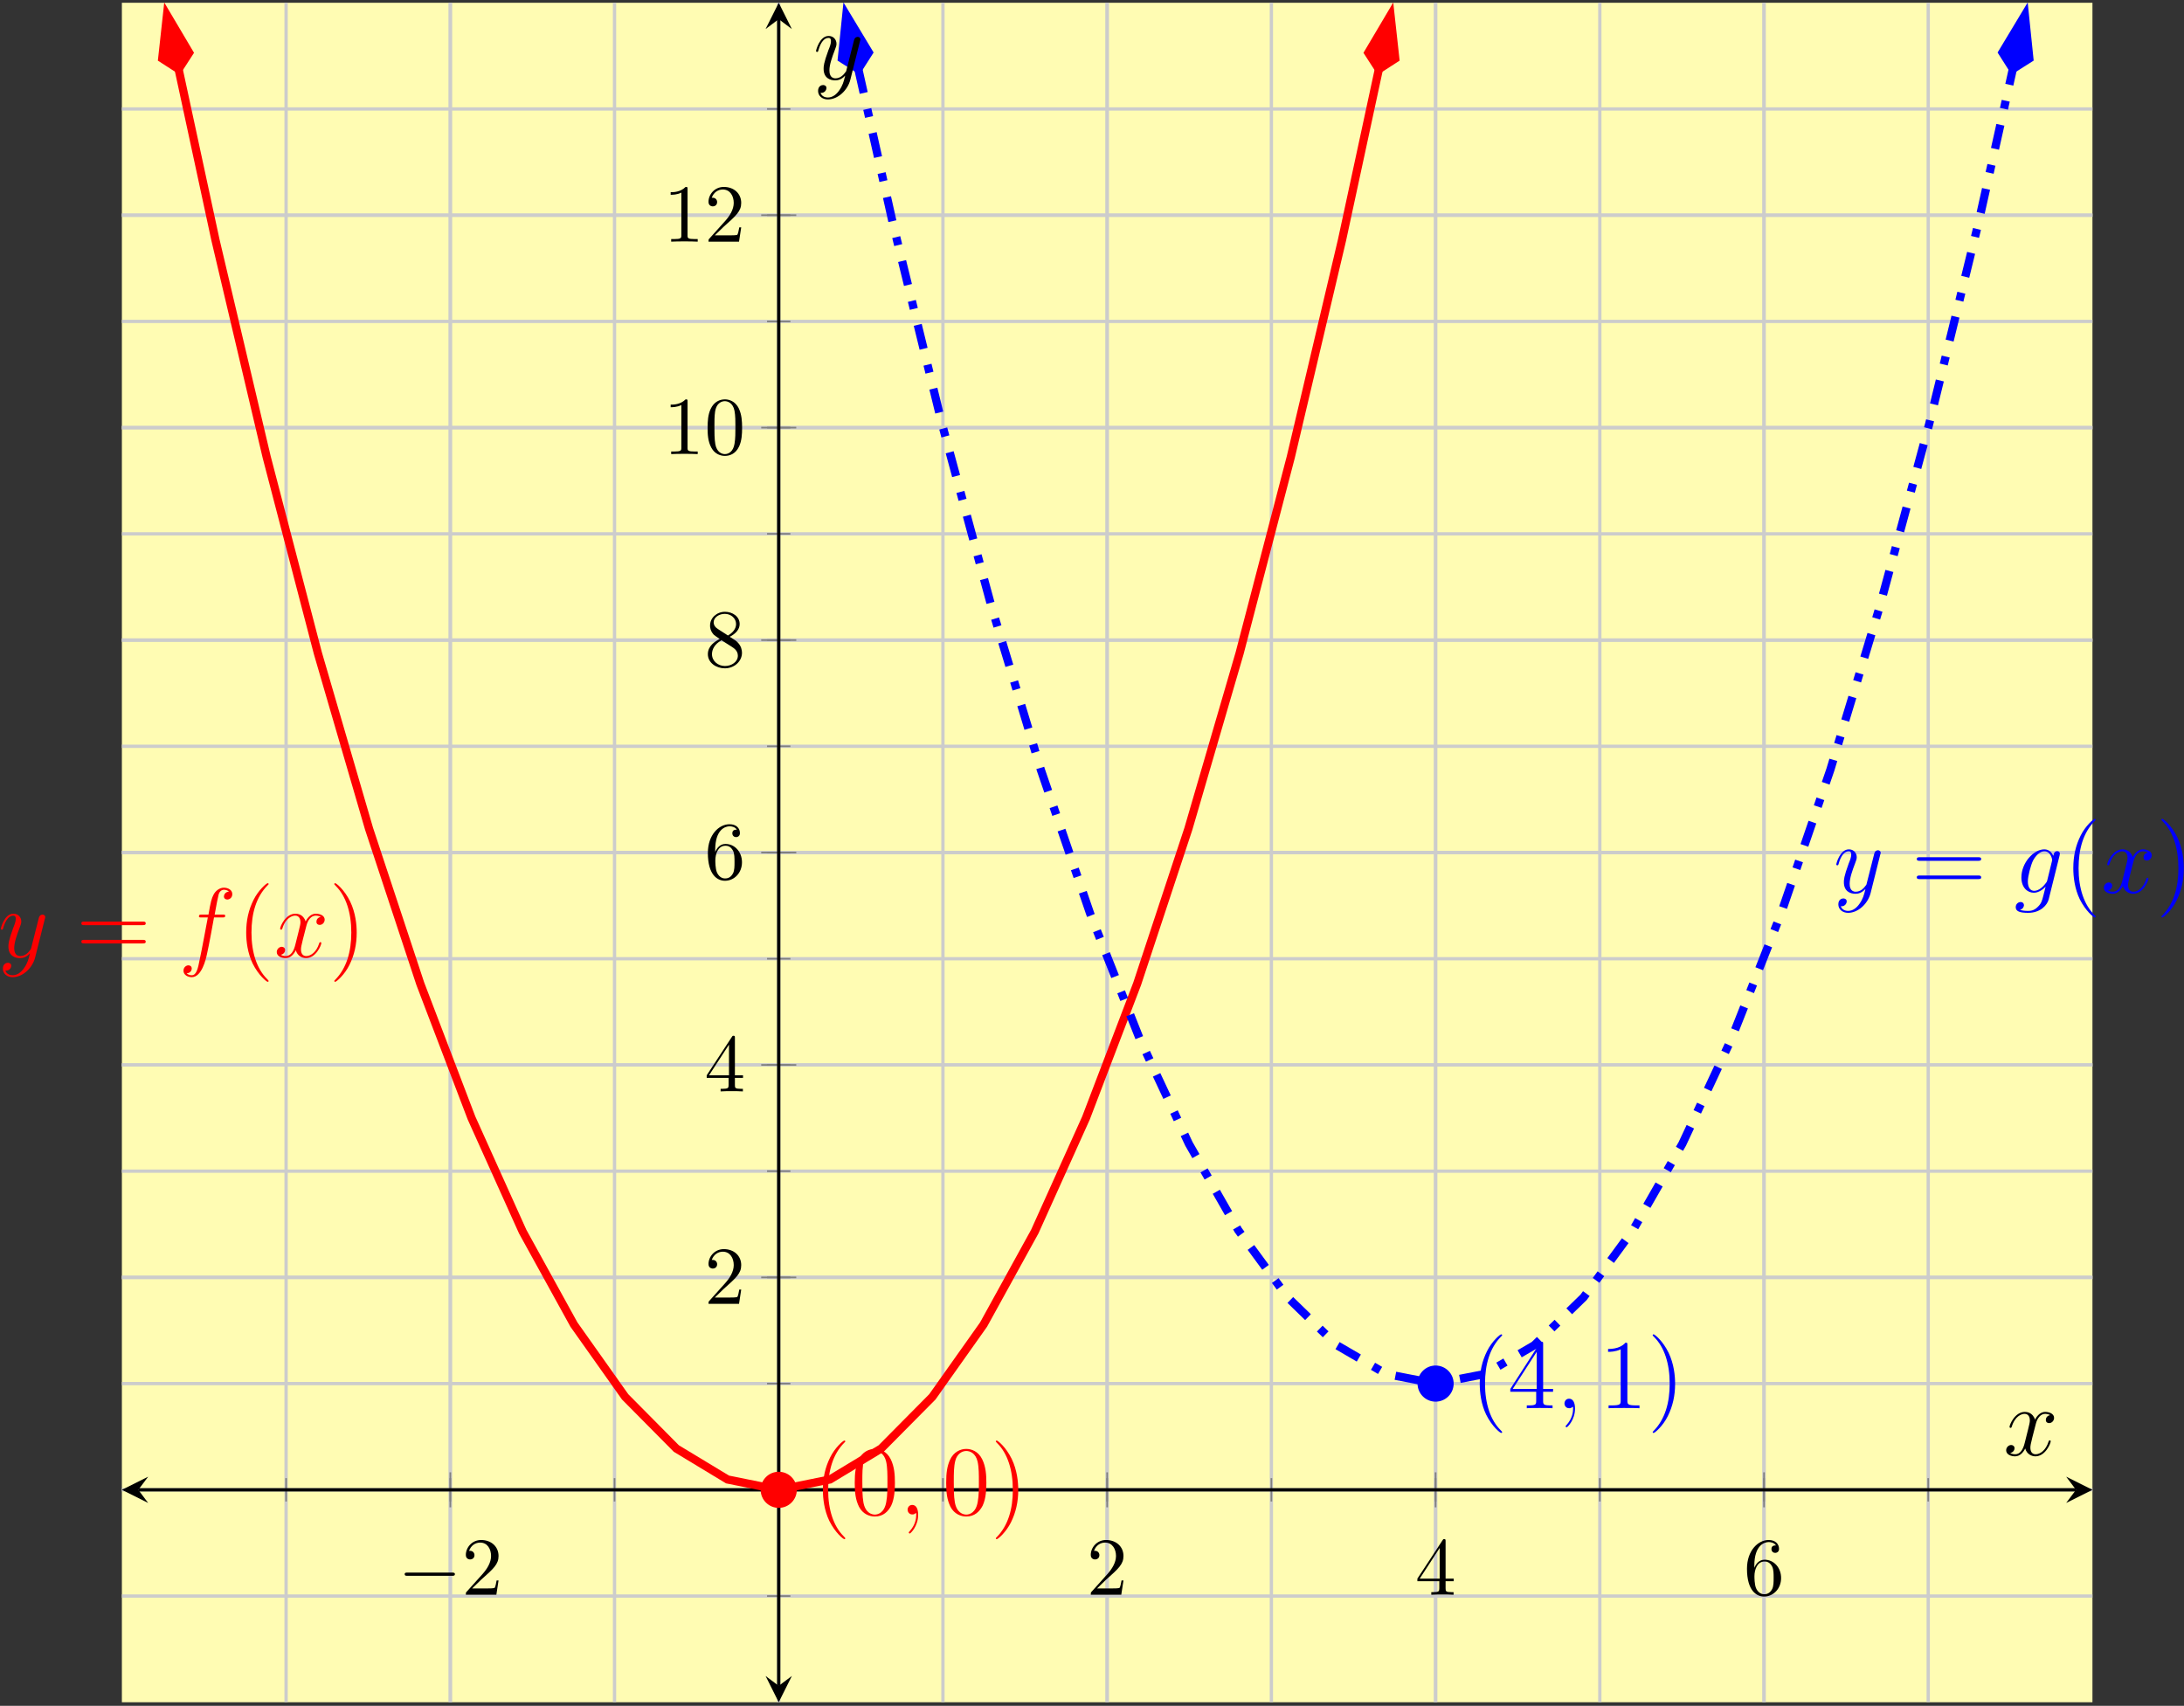 <?xml version="1.0" encoding="UTF-8"?>
<svg xmlns="http://www.w3.org/2000/svg" xmlns:xlink="http://www.w3.org/1999/xlink" width="265pt" height="207pt" viewBox="0 0 265 207" version="1.1">
<rect x="0" y="0" width="265" height="207" fill="#333333" stroke="none"/>
<defs>
<g>
<symbol overflow="visible" id="glyph0-0">
<path style="stroke:none;" d=""/>
</symbol>
<symbol overflow="visible" id="glyph0-1">
<path style="stroke:none;" d="M 6.562 -2.297 C 6.734 -2.297 6.922 -2.297 6.922 -2.5 C 6.922 -2.688 6.734 -2.688 6.562 -2.688 L 1.172 -2.688 C 1 -2.688 0.828 -2.688 0.828 -2.5 C 0.828 -2.297 1 -2.297 1.172 -2.297 Z M 6.562 -2.297 "/>
</symbol>
<symbol overflow="visible" id="glyph1-0">
<path style="stroke:none;" d=""/>
</symbol>
<symbol overflow="visible" id="glyph1-1">
<path style="stroke:none;" d="M 1.266 -0.766 L 2.328 -1.797 C 3.875 -3.172 4.469 -3.703 4.469 -4.703 C 4.469 -5.844 3.578 -6.641 2.359 -6.641 C 1.234 -6.641 0.5 -5.719 0.5 -4.828 C 0.5 -4.281 1 -4.281 1.031 -4.281 C 1.203 -4.281 1.547 -4.391 1.547 -4.812 C 1.547 -5.062 1.359 -5.328 1.016 -5.328 C 0.938 -5.328 0.922 -5.328 0.891 -5.312 C 1.109 -5.969 1.656 -6.328 2.234 -6.328 C 3.141 -6.328 3.562 -5.516 3.562 -4.703 C 3.562 -3.906 3.078 -3.125 2.516 -2.5 L 0.609 -0.375 C 0.5 -0.266 0.5 -0.234 0.5 0 L 4.203 0 L 4.469 -1.734 L 4.234 -1.734 C 4.172 -1.438 4.109 -1 4 -0.844 C 3.938 -0.766 3.281 -0.766 3.062 -0.766 Z M 1.266 -0.766 "/>
</symbol>
<symbol overflow="visible" id="glyph1-2">
<path style="stroke:none;" d="M 2.938 -1.641 L 2.938 -0.781 C 2.938 -0.422 2.906 -0.312 2.172 -0.312 L 1.969 -0.312 L 1.969 0 C 2.375 -0.031 2.891 -0.031 3.312 -0.031 C 3.734 -0.031 4.25 -0.031 4.672 0 L 4.672 -0.312 L 4.453 -0.312 C 3.719 -0.312 3.703 -0.422 3.703 -0.781 L 3.703 -1.641 L 4.688 -1.641 L 4.688 -1.953 L 3.703 -1.953 L 3.703 -6.484 C 3.703 -6.688 3.703 -6.75 3.531 -6.75 C 3.453 -6.75 3.422 -6.75 3.344 -6.625 L 0.281 -1.953 L 0.281 -1.641 Z M 2.984 -1.953 L 0.562 -1.953 L 2.984 -5.672 Z M 2.984 -1.953 "/>
</symbol>
<symbol overflow="visible" id="glyph1-3">
<path style="stroke:none;" d="M 1.312 -3.266 L 1.312 -3.516 C 1.312 -6.031 2.547 -6.391 3.062 -6.391 C 3.297 -6.391 3.719 -6.328 3.938 -5.984 C 3.781 -5.984 3.391 -5.984 3.391 -5.547 C 3.391 -5.234 3.625 -5.078 3.844 -5.078 C 4 -5.078 4.312 -5.172 4.312 -5.562 C 4.312 -6.156 3.875 -6.641 3.047 -6.641 C 1.766 -6.641 0.422 -5.359 0.422 -3.156 C 0.422 -0.484 1.578 0.219 2.5 0.219 C 3.609 0.219 4.562 -0.719 4.562 -2.031 C 4.562 -3.297 3.672 -4.25 2.562 -4.25 C 1.891 -4.25 1.516 -3.75 1.312 -3.266 Z M 2.5 -0.062 C 1.875 -0.062 1.578 -0.656 1.516 -0.812 C 1.328 -1.281 1.328 -2.078 1.328 -2.25 C 1.328 -3.031 1.656 -4.031 2.547 -4.031 C 2.719 -4.031 3.172 -4.031 3.484 -3.406 C 3.656 -3.047 3.656 -2.531 3.656 -2.047 C 3.656 -1.562 3.656 -1.062 3.484 -0.703 C 3.188 -0.109 2.734 -0.062 2.5 -0.062 Z M 2.5 -0.062 "/>
</symbol>
<symbol overflow="visible" id="glyph1-4">
<path style="stroke:none;" d="M 1.625 -4.562 C 1.172 -4.859 1.125 -5.188 1.125 -5.359 C 1.125 -5.969 1.781 -6.391 2.484 -6.391 C 3.203 -6.391 3.844 -5.875 3.844 -5.156 C 3.844 -4.578 3.453 -4.109 2.859 -3.766 Z M 3.078 -3.609 C 3.797 -3.984 4.281 -4.5 4.281 -5.156 C 4.281 -6.078 3.406 -6.641 2.5 -6.641 C 1.5 -6.641 0.688 -5.906 0.688 -4.969 C 0.688 -4.797 0.703 -4.344 1.125 -3.875 C 1.234 -3.766 1.609 -3.516 1.859 -3.344 C 1.281 -3.047 0.422 -2.5 0.422 -1.5 C 0.422 -0.453 1.438 0.219 2.484 0.219 C 3.609 0.219 4.562 -0.609 4.562 -1.672 C 4.562 -2.031 4.453 -2.484 4.062 -2.906 C 3.875 -3.109 3.719 -3.203 3.078 -3.609 Z M 2.078 -3.188 L 3.312 -2.406 C 3.594 -2.219 4.062 -1.922 4.062 -1.312 C 4.062 -0.578 3.312 -0.062 2.5 -0.062 C 1.641 -0.062 0.922 -0.672 0.922 -1.5 C 0.922 -2.078 1.234 -2.719 2.078 -3.188 Z M 2.078 -3.188 "/>
</symbol>
<symbol overflow="visible" id="glyph1-5">
<path style="stroke:none;" d="M 2.938 -6.375 C 2.938 -6.625 2.938 -6.641 2.703 -6.641 C 2.078 -6 1.203 -6 0.891 -6 L 0.891 -5.688 C 1.094 -5.688 1.672 -5.688 2.188 -5.953 L 2.188 -0.781 C 2.188 -0.422 2.156 -0.312 1.266 -0.312 L 0.953 -0.312 L 0.953 0 C 1.297 -0.031 2.156 -0.031 2.562 -0.031 C 2.953 -0.031 3.828 -0.031 4.172 0 L 4.172 -0.312 L 3.859 -0.312 C 2.953 -0.312 2.938 -0.422 2.938 -0.781 Z M 2.938 -6.375 "/>
</symbol>
<symbol overflow="visible" id="glyph1-6">
<path style="stroke:none;" d="M 4.578 -3.188 C 4.578 -3.984 4.531 -4.781 4.188 -5.516 C 3.734 -6.484 2.906 -6.641 2.5 -6.641 C 1.891 -6.641 1.172 -6.375 0.75 -5.453 C 0.438 -4.766 0.391 -3.984 0.391 -3.188 C 0.391 -2.438 0.422 -1.547 0.844 -0.781 C 1.266 0.016 2 0.219 2.484 0.219 C 3.016 0.219 3.781 0.016 4.219 -0.938 C 4.531 -1.625 4.578 -2.406 4.578 -3.188 Z M 2.484 0 C 2.094 0 1.5 -0.25 1.328 -1.203 C 1.219 -1.797 1.219 -2.719 1.219 -3.312 C 1.219 -3.953 1.219 -4.609 1.297 -5.141 C 1.484 -6.328 2.234 -6.422 2.484 -6.422 C 2.812 -6.422 3.469 -6.234 3.656 -5.25 C 3.766 -4.688 3.766 -3.938 3.766 -3.312 C 3.766 -2.562 3.766 -1.891 3.656 -1.25 C 3.5 -0.297 2.938 0 2.484 0 Z M 2.484 0 "/>
</symbol>
<symbol overflow="visible" id="glyph2-0">
<path style="stroke:none;" d=""/>
</symbol>
<symbol overflow="visible" id="glyph2-1">
<path style="stroke:none;" d="M 3.141 1.344 C 2.828 1.797 2.359 2.203 1.766 2.203 C 1.625 2.203 1.047 2.172 0.875 1.625 C 0.906 1.641 0.969 1.641 0.984 1.641 C 1.344 1.641 1.594 1.328 1.594 1.047 C 1.594 0.781 1.359 0.688 1.188 0.688 C 0.984 0.688 0.578 0.828 0.578 1.406 C 0.578 2.016 1.094 2.438 1.766 2.438 C 2.969 2.438 4.172 1.344 4.5 0.016 L 5.672 -4.656 C 5.688 -4.703 5.719 -4.781 5.719 -4.859 C 5.719 -5.031 5.562 -5.156 5.391 -5.156 C 5.281 -5.156 5.031 -5.109 4.938 -4.75 L 4.047 -1.234 C 4 -1.016 4 -0.984 3.891 -0.859 C 3.656 -0.531 3.266 -0.125 2.688 -0.125 C 2.016 -0.125 1.953 -0.781 1.953 -1.094 C 1.953 -1.781 2.281 -2.703 2.609 -3.562 C 2.734 -3.906 2.812 -4.078 2.812 -4.312 C 2.812 -4.812 2.453 -5.266 1.859 -5.266 C 0.766 -5.266 0.328 -3.531 0.328 -3.438 C 0.328 -3.391 0.375 -3.328 0.453 -3.328 C 0.562 -3.328 0.578 -3.375 0.625 -3.547 C 0.906 -4.547 1.359 -5.031 1.828 -5.031 C 1.938 -5.031 2.141 -5.031 2.141 -4.641 C 2.141 -4.328 2.016 -3.984 1.828 -3.531 C 1.25 -1.953 1.25 -1.562 1.25 -1.281 C 1.25 -0.141 2.062 0.125 2.656 0.125 C 3 0.125 3.438 0.016 3.844 -0.438 L 3.859 -0.422 C 3.688 0.281 3.562 0.75 3.141 1.344 Z M 3.141 1.344 "/>
</symbol>
<symbol overflow="visible" id="glyph2-2">
<path style="stroke:none;" d="M 5.328 -4.812 C 5.562 -4.812 5.672 -4.812 5.672 -5.031 C 5.672 -5.156 5.562 -5.156 5.359 -5.156 L 4.391 -5.156 C 4.609 -6.391 4.781 -7.234 4.875 -7.609 C 4.953 -7.906 5.203 -8.172 5.516 -8.172 C 5.766 -8.172 6.016 -8.062 6.125 -7.953 C 5.672 -7.906 5.516 -7.562 5.516 -7.359 C 5.516 -7.125 5.703 -6.984 5.922 -6.984 C 6.172 -6.984 6.531 -7.188 6.531 -7.641 C 6.531 -8.141 6.031 -8.422 5.5 -8.422 C 4.984 -8.422 4.484 -8.031 4.25 -7.562 C 4.031 -7.141 3.906 -6.719 3.641 -5.156 L 2.828 -5.156 C 2.609 -5.156 2.484 -5.156 2.484 -4.938 C 2.484 -4.812 2.562 -4.812 2.797 -4.812 L 3.562 -4.812 C 3.344 -3.688 2.859 -0.984 2.578 0.281 C 2.375 1.328 2.203 2.203 1.609 2.203 C 1.562 2.203 1.219 2.203 1 1.969 C 1.609 1.922 1.609 1.406 1.609 1.391 C 1.609 1.141 1.438 1 1.203 1 C 0.969 1 0.609 1.203 0.609 1.656 C 0.609 2.172 1.141 2.438 1.609 2.438 C 2.828 2.438 3.328 0.25 3.453 -0.344 C 3.672 -1.266 4.25 -4.453 4.312 -4.812 Z M 5.328 -4.812 "/>
</symbol>
<symbol overflow="visible" id="glyph2-3">
<path style="stroke:none;" d="M 5.672 -4.875 C 5.281 -4.812 5.141 -4.516 5.141 -4.297 C 5.141 -4 5.359 -3.906 5.531 -3.906 C 5.891 -3.906 6.141 -4.219 6.141 -4.547 C 6.141 -5.047 5.562 -5.266 5.062 -5.266 C 4.344 -5.266 3.938 -4.547 3.828 -4.328 C 3.547 -5.219 2.812 -5.266 2.594 -5.266 C 1.375 -5.266 0.734 -3.703 0.734 -3.438 C 0.734 -3.391 0.781 -3.328 0.859 -3.328 C 0.953 -3.328 0.984 -3.406 1 -3.453 C 1.406 -4.781 2.219 -5.031 2.562 -5.031 C 3.094 -5.031 3.203 -4.531 3.203 -4.25 C 3.203 -3.984 3.125 -3.703 2.984 -3.125 L 2.578 -1.5 C 2.406 -0.781 2.062 -0.125 1.422 -0.125 C 1.359 -0.125 1.062 -0.125 0.812 -0.281 C 1.25 -0.359 1.344 -0.719 1.344 -0.859 C 1.344 -1.094 1.156 -1.25 0.938 -1.25 C 0.641 -1.25 0.328 -0.984 0.328 -0.609 C 0.328 -0.109 0.891 0.125 1.406 0.125 C 1.984 0.125 2.391 -0.328 2.641 -0.828 C 2.828 -0.125 3.438 0.125 3.875 0.125 C 5.094 0.125 5.734 -1.453 5.734 -1.703 C 5.734 -1.766 5.688 -1.812 5.625 -1.812 C 5.516 -1.812 5.5 -1.75 5.469 -1.656 C 5.141 -0.609 4.453 -0.125 3.906 -0.125 C 3.484 -0.125 3.266 -0.438 3.266 -0.922 C 3.266 -1.188 3.312 -1.375 3.5 -2.156 L 3.922 -3.797 C 4.094 -4.5 4.5 -5.031 5.062 -5.031 C 5.078 -5.031 5.422 -5.031 5.672 -4.875 Z M 5.672 -4.875 "/>
</symbol>
<symbol overflow="visible" id="glyph2-4">
<path style="stroke:none;" d="M 4.047 -1.516 C 4 -1.328 3.969 -1.281 3.812 -1.094 C 3.328 -0.469 2.828 -0.234 2.453 -0.234 C 2.062 -0.234 1.688 -0.547 1.688 -1.375 C 1.688 -2.016 2.047 -3.344 2.312 -3.891 C 2.656 -4.547 3.188 -5.031 3.688 -5.031 C 4.484 -5.031 4.641 -4.047 4.641 -3.984 L 4.609 -3.812 Z M 4.781 -4.484 C 4.625 -4.828 4.297 -5.266 3.688 -5.266 C 2.391 -5.266 0.906 -3.641 0.906 -1.859 C 0.906 -0.609 1.656 0 2.422 0 C 3.062 0 3.625 -0.5 3.844 -0.734 L 3.578 0.328 C 3.406 0.984 3.328 1.297 2.906 1.703 C 2.422 2.203 1.953 2.203 1.703 2.203 C 1.344 2.203 1.047 2.172 0.734 2.078 C 1.125 1.969 1.219 1.641 1.219 1.5 C 1.219 1.312 1.078 1.125 0.812 1.125 C 0.531 1.125 0.219 1.359 0.219 1.75 C 0.219 2.25 0.703 2.438 1.719 2.438 C 3.266 2.438 4.062 1.453 4.219 0.797 L 5.547 -4.547 C 5.578 -4.703 5.578 -4.719 5.578 -4.75 C 5.578 -4.906 5.453 -5.047 5.266 -5.047 C 4.984 -5.047 4.812 -4.812 4.781 -4.484 Z M 4.781 -4.484 "/>
</symbol>
<symbol overflow="visible" id="glyph2-5">
<path style="stroke:none;" d="M 2.328 0.047 C 2.328 -0.641 2.109 -1.156 1.609 -1.156 C 1.234 -1.156 1.047 -0.844 1.047 -0.578 C 1.047 -0.328 1.219 0 1.625 0 C 1.781 0 1.906 -0.047 2.016 -0.156 C 2.047 -0.172 2.062 -0.172 2.062 -0.172 C 2.094 -0.172 2.094 -0.016 2.094 0.047 C 2.094 0.438 2.016 1.219 1.328 2 C 1.188 2.141 1.188 2.156 1.188 2.188 C 1.188 2.25 1.25 2.312 1.312 2.312 C 1.406 2.312 2.328 1.422 2.328 0.047 Z M 2.328 0.047 "/>
</symbol>
<symbol overflow="visible" id="glyph3-0">
<path style="stroke:none;" d=""/>
</symbol>
<symbol overflow="visible" id="glyph3-1">
<path style="stroke:none;" d="M 8.062 -3.875 C 8.234 -3.875 8.453 -3.875 8.453 -4.094 C 8.453 -4.312 8.25 -4.312 8.062 -4.312 L 1.031 -4.312 C 0.859 -4.312 0.641 -4.312 0.641 -4.094 C 0.641 -3.875 0.844 -3.875 1.031 -3.875 Z M 8.062 -1.656 C 8.234 -1.656 8.453 -1.656 8.453 -1.859 C 8.453 -2.094 8.25 -2.094 8.062 -2.094 L 1.031 -2.094 C 0.859 -2.094 0.641 -2.094 0.641 -1.875 C 0.641 -1.656 0.844 -1.656 1.031 -1.656 Z M 8.062 -1.656 "/>
</symbol>
<symbol overflow="visible" id="glyph3-2">
<path style="stroke:none;" d="M 3.891 2.906 C 3.891 2.875 3.891 2.844 3.688 2.641 C 2.484 1.438 1.812 -0.531 1.812 -2.969 C 1.812 -5.297 2.375 -7.297 3.766 -8.703 C 3.891 -8.812 3.891 -8.828 3.891 -8.875 C 3.891 -8.938 3.828 -8.969 3.781 -8.969 C 3.625 -8.969 2.641 -8.109 2.062 -6.938 C 1.453 -5.719 1.172 -4.453 1.172 -2.969 C 1.172 -1.906 1.344 -0.484 1.953 0.781 C 2.672 2.219 3.641 3 3.781 3 C 3.828 3 3.891 2.969 3.891 2.906 Z M 3.891 2.906 "/>
</symbol>
<symbol overflow="visible" id="glyph3-3">
<path style="stroke:none;" d="M 3.375 -2.969 C 3.375 -3.891 3.25 -5.359 2.578 -6.75 C 1.875 -8.188 0.891 -8.969 0.766 -8.969 C 0.719 -8.969 0.656 -8.938 0.656 -8.875 C 0.656 -8.828 0.656 -8.812 0.859 -8.609 C 2.062 -7.406 2.719 -5.422 2.719 -2.984 C 2.719 -0.672 2.156 1.328 0.781 2.734 C 0.656 2.844 0.656 2.875 0.656 2.906 C 0.656 2.969 0.719 3 0.766 3 C 0.922 3 1.906 2.141 2.484 0.969 C 3.094 -0.25 3.375 -1.547 3.375 -2.969 Z M 3.375 -2.969 "/>
</symbol>
<symbol overflow="visible" id="glyph3-4">
<path style="stroke:none;" d="M 5.359 -3.828 C 5.359 -4.812 5.297 -5.781 4.859 -6.688 C 4.375 -7.688 3.516 -7.953 2.922 -7.953 C 2.234 -7.953 1.391 -7.609 0.938 -6.609 C 0.609 -5.859 0.484 -5.109 0.484 -3.828 C 0.484 -2.672 0.578 -1.797 1 -0.938 C 1.469 -0.031 2.297 0.25 2.922 0.25 C 3.953 0.25 4.547 -0.375 4.906 -1.062 C 5.328 -1.953 5.359 -3.125 5.359 -3.828 Z M 2.922 0.016 C 2.531 0.016 1.75 -0.203 1.531 -1.5 C 1.406 -2.219 1.406 -3.125 1.406 -3.969 C 1.406 -4.953 1.406 -5.828 1.594 -6.531 C 1.797 -7.344 2.406 -7.703 2.922 -7.703 C 3.375 -7.703 4.062 -7.438 4.297 -6.406 C 4.453 -5.719 4.453 -4.781 4.453 -3.969 C 4.453 -3.172 4.453 -2.266 4.312 -1.531 C 4.094 -0.219 3.328 0.016 2.922 0.016 Z M 2.922 0.016 "/>
</symbol>
<symbol overflow="visible" id="glyph3-5">
<path style="stroke:none;" d="M 4.312 -7.781 C 4.312 -8.016 4.312 -8.062 4.141 -8.062 C 4.047 -8.062 4.016 -8.062 3.922 -7.922 L 0.328 -2.344 L 0.328 -2 L 3.469 -2 L 3.469 -0.906 C 3.469 -0.469 3.438 -0.344 2.562 -0.344 L 2.328 -0.344 L 2.328 0 C 2.609 -0.031 3.547 -0.031 3.891 -0.031 C 4.219 -0.031 5.172 -0.031 5.453 0 L 5.453 -0.344 L 5.219 -0.344 C 4.344 -0.344 4.312 -0.469 4.312 -0.906 L 4.312 -2 L 5.516 -2 L 5.516 -2.344 L 4.312 -2.344 Z M 3.531 -6.844 L 3.531 -2.344 L 0.625 -2.344 Z M 3.531 -6.844 "/>
</symbol>
<symbol overflow="visible" id="glyph3-6">
<path style="stroke:none;" d="M 3.438 -7.656 C 3.438 -7.938 3.438 -7.953 3.203 -7.953 C 2.922 -7.625 2.312 -7.188 1.094 -7.188 L 1.094 -6.844 C 1.359 -6.844 1.953 -6.844 2.625 -7.141 L 2.625 -0.922 C 2.625 -0.484 2.578 -0.344 1.531 -0.344 L 1.156 -0.344 L 1.156 0 C 1.484 -0.031 2.641 -0.031 3.031 -0.031 C 3.438 -0.031 4.578 -0.031 4.906 0 L 4.906 -0.344 L 4.531 -0.344 C 3.484 -0.344 3.438 -0.484 3.438 -0.922 Z M 3.438 -7.656 "/>
</symbol>
</g>
</defs>
<g id="surface1">
<path style=" stroke:none;fill-rule:nonzero;fill:rgb(100%,98.47%,70.001%);fill-opacity:1;" d="M 14.789 206.562 L 253.891 206.562 L 253.891 0.336 L 14.789 0.336 Z M 14.789 206.562 "/>
<path style="fill:none;stroke-width:0.399;stroke-linecap:butt;stroke-linejoin:miter;stroke:rgb(79.999%,79.999%,79.999%);stroke-opacity:1;stroke-miterlimit:10;" d="M 19.926 0.002 L 19.926 206.228 M 39.852 0.002 L 39.852 206.228 M 59.777 0.002 L 59.777 206.228 M 79.699 0.002 L 79.699 206.228 M 99.625 0.002 L 99.625 206.228 M 119.551 0.002 L 119.551 206.228 M 139.477 0.002 L 139.477 206.228 M 159.402 0.002 L 159.402 206.228 M 179.328 0.002 L 179.328 206.228 M 199.254 0.002 L 199.254 206.228 M 219.176 0.002 L 219.176 206.228 " transform="matrix(1,0,0,-1,14.789,206.564)"/>
<path style="fill:none;stroke-width:0.399;stroke-linecap:butt;stroke-linejoin:miter;stroke:rgb(79.999%,79.999%,79.999%);stroke-opacity:1;stroke-miterlimit:10;" d="M 39.852 0.002 L 39.852 206.228 M 119.551 0.002 L 119.551 206.228 M 159.402 0.002 L 159.402 206.228 M 199.254 0.002 L 199.254 206.228 " transform="matrix(1,0,0,-1,14.789,206.564)"/>
<path style="fill:none;stroke-width:0.399;stroke-linecap:butt;stroke-linejoin:miter;stroke:rgb(79.999%,79.999%,79.999%);stroke-opacity:1;stroke-miterlimit:10;" d="M 0 12.888 L 239.102 12.888 M 0 25.779 L 239.102 25.779 M 0 38.669 L 239.102 38.669 M 0 51.556 L 239.102 51.556 M 0 64.447 L 239.102 64.447 M 0 77.337 L 239.102 77.337 M 0 90.224 L 239.102 90.224 M 0 103.115 L 239.102 103.115 M 0 116.005 L 239.102 116.005 M 0 128.892 L 239.102 128.892 M 0 141.783 L 239.102 141.783 M 0 154.673 L 239.102 154.673 M 0 167.56 L 239.102 167.56 M 0 180.451 L 239.102 180.451 M 0 193.341 L 239.102 193.341 " transform="matrix(1,0,0,-1,14.789,206.564)"/>
<path style="fill:none;stroke-width:0.399;stroke-linecap:butt;stroke-linejoin:miter;stroke:rgb(79.999%,79.999%,79.999%);stroke-opacity:1;stroke-miterlimit:10;" d="M 0 51.556 L 239.102 51.556 M 0 77.337 L 239.102 77.337 M 0 103.115 L 239.102 103.115 M 0 128.892 L 239.102 128.892 M 0 154.673 L 239.102 154.673 M 0 180.451 L 239.102 180.451 " transform="matrix(1,0,0,-1,14.789,206.564)"/>
<path style="fill:none;stroke-width:0.199;stroke-linecap:butt;stroke-linejoin:miter;stroke:rgb(50%,50%,50%);stroke-opacity:1;stroke-miterlimit:10;" d="M 19.926 24.361 L 19.926 27.197 M 39.852 24.361 L 39.852 27.197 M 59.777 24.361 L 59.777 27.197 M 79.699 24.361 L 79.699 27.197 M 99.625 24.361 L 99.625 27.197 M 119.551 24.361 L 119.551 27.197 M 139.477 24.361 L 139.477 27.197 M 159.402 24.361 L 159.402 27.197 M 179.328 24.361 L 179.328 27.197 M 199.254 24.361 L 199.254 27.197 M 219.176 24.361 L 219.176 27.197 " transform="matrix(1,0,0,-1,14.789,206.564)"/>
<path style="fill:none;stroke-width:0.199;stroke-linecap:butt;stroke-linejoin:miter;stroke:rgb(50%,50%,50%);stroke-opacity:1;stroke-miterlimit:10;" d="M 39.852 23.654 L 39.852 27.904 M 119.551 23.654 L 119.551 27.904 M 159.402 23.654 L 159.402 27.904 M 199.254 23.654 L 199.254 27.904 " transform="matrix(1,0,0,-1,14.789,206.564)"/>
<path style="fill:none;stroke-width:0.199;stroke-linecap:butt;stroke-linejoin:miter;stroke:rgb(50%,50%,50%);stroke-opacity:1;stroke-miterlimit:10;" d="M 78.285 12.888 L 81.117 12.888 M 78.285 25.779 L 81.117 25.779 M 78.285 38.669 L 81.117 38.669 M 78.285 51.556 L 81.117 51.556 M 78.285 64.447 L 81.117 64.447 M 78.285 77.337 L 81.117 77.337 M 78.285 90.224 L 81.117 90.224 M 78.285 103.115 L 81.117 103.115 M 78.285 116.005 L 81.117 116.005 M 78.285 128.892 L 81.117 128.892 M 78.285 141.783 L 81.117 141.783 M 78.285 154.673 L 81.117 154.673 M 78.285 167.56 L 81.117 167.56 M 78.285 180.451 L 81.117 180.451 M 78.285 193.341 L 81.117 193.341 " transform="matrix(1,0,0,-1,14.789,206.564)"/>
<path style="fill:none;stroke-width:0.199;stroke-linecap:butt;stroke-linejoin:miter;stroke:rgb(50%,50%,50%);stroke-opacity:1;stroke-miterlimit:10;" d="M 77.574 51.556 L 81.828 51.556 M 77.574 77.337 L 81.828 77.337 M 77.574 103.115 L 81.828 103.115 M 77.574 128.892 L 81.828 128.892 M 77.574 154.673 L 81.828 154.673 M 77.574 180.451 L 81.828 180.451 " transform="matrix(1,0,0,-1,14.789,206.564)"/>
<path style="fill:none;stroke-width:0.399;stroke-linecap:butt;stroke-linejoin:miter;stroke:rgb(0%,0%,0%);stroke-opacity:1;stroke-miterlimit:10;" d="M 1.992 25.779 L 237.109 25.779 " transform="matrix(1,0,0,-1,14.789,206.564)"/>
<path style=" stroke:none;fill-rule:nonzero;fill:rgb(0%,0%,0%);fill-opacity:1;" d="M 14.789 180.785 L 17.977 182.379 L 16.781 180.785 L 17.977 179.191 "/>
<path style=" stroke:none;fill-rule:nonzero;fill:rgb(0%,0%,0%);fill-opacity:1;" d="M 253.891 180.785 L 250.703 179.191 L 251.898 180.785 L 250.703 182.379 "/>
<path style="fill:none;stroke-width:0.399;stroke-linecap:butt;stroke-linejoin:miter;stroke:rgb(0%,0%,0%);stroke-opacity:1;stroke-miterlimit:10;" d="M 79.699 1.994 L 79.699 204.236 " transform="matrix(1,0,0,-1,14.789,206.564)"/>
<path style=" stroke:none;fill-rule:nonzero;fill:rgb(0%,0%,0%);fill-opacity:1;" d="M 94.488 206.562 L 96.082 203.375 L 94.488 204.57 L 92.895 203.375 "/>
<path style=" stroke:none;fill-rule:nonzero;fill:rgb(0%,0%,0%);fill-opacity:1;" d="M 94.488 0.336 L 92.895 3.523 L 94.488 2.328 L 96.082 3.523 "/>
<g style="fill:rgb(0%,0%,0%);fill-opacity:1;">
  <use xlink:href="#glyph0-1" x="48.274" y="193.516"/>
</g>
<g style="fill:rgb(0%,0%,0%);fill-opacity:1;">
  <use xlink:href="#glyph1-1" x="56.023" y="193.516"/>
</g>
<g style="fill:rgb(0%,0%,0%);fill-opacity:1;">
  <use xlink:href="#glyph1-1" x="131.85" y="193.516"/>
</g>
<g style="fill:rgb(0%,0%,0%);fill-opacity:1;">
  <use xlink:href="#glyph1-2" x="171.7" y="193.516"/>
</g>
<g style="fill:rgb(0%,0%,0%);fill-opacity:1;">
  <use xlink:href="#glyph1-3" x="211.551" y="193.516"/>
</g>
<g style="fill:rgb(0%,0%,0%);fill-opacity:1;">
  <use xlink:href="#glyph1-1" x="85.468" y="158.217"/>
</g>
<g style="fill:rgb(0%,0%,0%);fill-opacity:1;">
  <use xlink:href="#glyph1-2" x="85.468" y="132.438"/>
</g>
<g style="fill:rgb(0%,0%,0%);fill-opacity:1;">
  <use xlink:href="#glyph1-3" x="85.468" y="106.66"/>
</g>
<g style="fill:rgb(0%,0%,0%);fill-opacity:1;">
  <use xlink:href="#glyph1-4" x="85.468" y="80.881"/>
</g>
<g style="fill:rgb(0%,0%,0%);fill-opacity:1;">
  <use xlink:href="#glyph1-5" x="80.486" y="55.103"/>
  <use xlink:href="#glyph1-6" x="85.467" y="55.103"/>
</g>
<g style="fill:rgb(0%,0%,0%);fill-opacity:1;">
  <use xlink:href="#glyph1-5" x="80.486" y="29.324"/>
  <use xlink:href="#glyph1-1" x="85.467" y="29.324"/>
</g>
<path style="fill:none;stroke-width:0.996;stroke-linecap:butt;stroke-linejoin:miter;stroke:rgb(100%,0%,0%);stroke-opacity:1;stroke-miterlimit:10;" d="M 6.883 198.177 L 11.356 177.435 L 17.566 151.115 L 23.781 127.302 L 29.992 105.994 L 36.207 87.193 L 42.422 70.9 L 48.633 57.111 L 54.848 45.834 L 61.063 37.06 L 67.273 30.791 L 73.488 27.033 L 79.699 25.779 L 85.914 27.033 L 92.129 30.791 L 98.34 37.06 L 104.555 45.834 L 110.766 57.111 L 116.981 70.9 L 123.195 87.193 L 129.406 105.994 L 135.621 127.298 L 141.836 151.115 L 148.047 177.435 L 152.52 198.173 " transform="matrix(1,0,0,-1,14.789,206.564)"/>
<path style="fill-rule:nonzero;fill:rgb(100%,0%,0%);fill-opacity:1;stroke-width:0.996;stroke-linecap:butt;stroke-linejoin:miter;stroke:rgb(100%,0%,0%);stroke-opacity:1;stroke-miterlimit:10;" d="M 7.391 0 L 2.375 1.672 L 0.706 0 L 2.377 -1.673 Z M 7.391 0 " transform="matrix(-0.211,-0.979,-0.979,0.211,21.821,9.077)"/>
<path style="fill-rule:nonzero;fill:rgb(100%,0%,0%);fill-opacity:1;stroke-width:0.996;stroke-linecap:butt;stroke-linejoin:miter;stroke:rgb(100%,0%,0%);stroke-opacity:1;stroke-miterlimit:10;" d="M 7.392 -0.001 L 2.378 1.672 L 0.703 -0.002 L 2.376 -1.673 Z M 7.392 -0.001 " transform="matrix(0.211,-0.979,-0.979,-0.211,167.159,9.078)"/>
<g style="fill:rgb(100%,0%,0%);fill-opacity:1;">
  <use xlink:href="#glyph2-1" x="-0.228" y="116.14"/>
</g>
<g style="fill:rgb(100%,0%,0%);fill-opacity:1;">
  <use xlink:href="#glyph3-1" x="9.229" y="116.14"/>
</g>
<g style="fill:rgb(100%,0%,0%);fill-opacity:1;">
  <use xlink:href="#glyph2-2" x="21.655" y="116.14"/>
</g>
<g style="fill:rgb(100%,0%,0%);fill-opacity:1;">
  <use xlink:href="#glyph3-2" x="28.701" y="116.14"/>
</g>
<g style="fill:rgb(100%,0%,0%);fill-opacity:1;">
  <use xlink:href="#glyph2-3" x="33.254" y="116.14"/>
</g>
<g style="fill:rgb(100%,0%,0%);fill-opacity:1;">
  <use xlink:href="#glyph3-3" x="39.906" y="116.14"/>
</g>
<path style="fill:none;stroke-width:0.996;stroke-linecap:butt;stroke-linejoin:miter;stroke:rgb(0%,0%,100%);stroke-opacity:1;stroke-dasharray:2.989,1.993,0.996,1.993;stroke-miterlimit:10;" d="M 89.356 198.201 L 93.539 179.501 L 99.527 155.06 L 105.516 132.943 L 111.5 113.158 L 117.488 95.701 L 123.477 80.568 L 129.465 67.767 L 135.453 57.291 L 141.438 49.142 L 147.426 43.322 L 153.414 39.834 L 159.402 38.669 L 165.391 39.834 L 171.375 43.322 L 177.363 49.142 L 183.352 57.291 L 189.34 67.763 L 195.328 80.568 L 201.313 95.697 L 207.301 113.158 L 213.289 132.943 L 219.277 155.056 L 225.266 179.498 L 229.445 198.201 " transform="matrix(1,0,0,-1,14.789,206.564)"/>
<path style="fill-rule:nonzero;fill:rgb(0%,0%,100%);fill-opacity:1;stroke-width:0.996;stroke-linecap:butt;stroke-linejoin:miter;stroke:rgb(0%,0%,100%);stroke-opacity:1;stroke-miterlimit:10;" d="M 7.391 0.001 L 2.377 1.67 L 0.704 0.001 L 2.377 -1.674 Z M 7.391 0.001 " transform="matrix(-0.218,-0.977,-0.977,0.218,104.299,9.051)"/>
<path style="fill-rule:nonzero;fill:rgb(0%,0%,100%);fill-opacity:1;stroke-width:0.996;stroke-linecap:butt;stroke-linejoin:miter;stroke:rgb(0%,0%,100%);stroke-opacity:1;stroke-miterlimit:10;" d="M 7.389 0.001 L 2.376 1.671 L 0.706 0.002 L 2.376 -1.672 Z M 7.389 0.001 " transform="matrix(0.218,-0.977,-0.977,-0.218,244.082,9.053)"/>
<g style="fill:rgb(0%,0%,100%);fill-opacity:1;">
  <use xlink:href="#glyph2-1" x="222.48" y="108.333"/>
</g>
<g style="fill:rgb(0%,0%,100%);fill-opacity:1;">
  <use xlink:href="#glyph3-1" x="231.937" y="108.333"/>
</g>
<g style="fill:rgb(0%,0%,100%);fill-opacity:1;">
  <use xlink:href="#glyph2-4" x="244.363" y="108.333"/>
</g>
<g style="fill:rgb(0%,0%,100%);fill-opacity:1;">
  <use xlink:href="#glyph3-2" x="250.397" y="108.333"/>
</g>
<g style="fill:rgb(0%,0%,100%);fill-opacity:1;">
  <use xlink:href="#glyph2-3" x="254.949" y="108.333"/>
</g>
<g style="fill:rgb(0%,0%,100%);fill-opacity:1;">
  <use xlink:href="#glyph3-3" x="261.602" y="108.333"/>
</g>
<g style="fill:rgb(100%,0%,0%);fill-opacity:1;">
  <use xlink:href="#glyph3-2" x="98.674" y="183.774"/>
  <use xlink:href="#glyph3-4" x="103.227" y="183.774"/>
</g>
<g style="fill:rgb(100%,0%,0%);fill-opacity:1;">
  <use xlink:href="#glyph2-5" x="109.079" y="183.774"/>
</g>
<g style="fill:rgb(100%,0%,0%);fill-opacity:1;">
  <use xlink:href="#glyph3-4" x="114.323" y="183.774"/>
  <use xlink:href="#glyph3-3" x="120.176" y="183.774"/>
</g>
<g style="fill:rgb(0%,0%,100%);fill-opacity:1;">
  <use xlink:href="#glyph3-2" x="178.375" y="170.885"/>
  <use xlink:href="#glyph3-5" x="182.928" y="170.885"/>
</g>
<g style="fill:rgb(0%,0%,100%);fill-opacity:1;">
  <use xlink:href="#glyph2-5" x="188.78" y="170.885"/>
</g>
<g style="fill:rgb(0%,0%,100%);fill-opacity:1;">
  <use xlink:href="#glyph3-6" x="194.024" y="170.885"/>
  <use xlink:href="#glyph3-3" x="199.877" y="170.885"/>
</g>
<path style="fill-rule:nonzero;fill:rgb(100%,0%,0%);fill-opacity:1;stroke-width:0.399;stroke-linecap:butt;stroke-linejoin:miter;stroke:rgb(100%,0%,0%);stroke-opacity:1;stroke-miterlimit:10;" d="M 81.695 25.779 C 81.695 26.88 80.801 27.771 79.699 27.771 C 78.602 27.771 77.707 26.88 77.707 25.779 C 77.707 24.677 78.602 23.787 79.699 23.787 C 80.801 23.787 81.695 24.677 81.695 25.779 Z M 81.695 25.779 " transform="matrix(1,0,0,-1,14.789,206.564)"/>
<path style="fill-rule:nonzero;fill:rgb(0%,0%,100%);fill-opacity:1;stroke-width:0.399;stroke-linecap:butt;stroke-linejoin:miter;stroke:rgb(0%,0%,100%);stroke-opacity:1;stroke-miterlimit:10;" d="M 161.395 38.669 C 161.395 39.767 160.504 40.662 159.402 40.662 C 158.301 40.662 157.41 39.767 157.41 38.669 C 157.41 37.568 158.301 36.677 159.402 36.677 C 160.504 36.677 161.395 37.568 161.395 38.669 Z M 161.395 38.669 " transform="matrix(1,0,0,-1,14.789,206.564)"/>
<g style="fill:rgb(0%,0%,0%);fill-opacity:1;">
  <use xlink:href="#glyph2-3" x="243.094" y="176.597"/>
</g>
<g style="fill:rgb(0%,0%,0%);fill-opacity:1;">
  <use xlink:href="#glyph2-1" x="98.685" y="9.629"/>
</g>
</g>
</svg>
